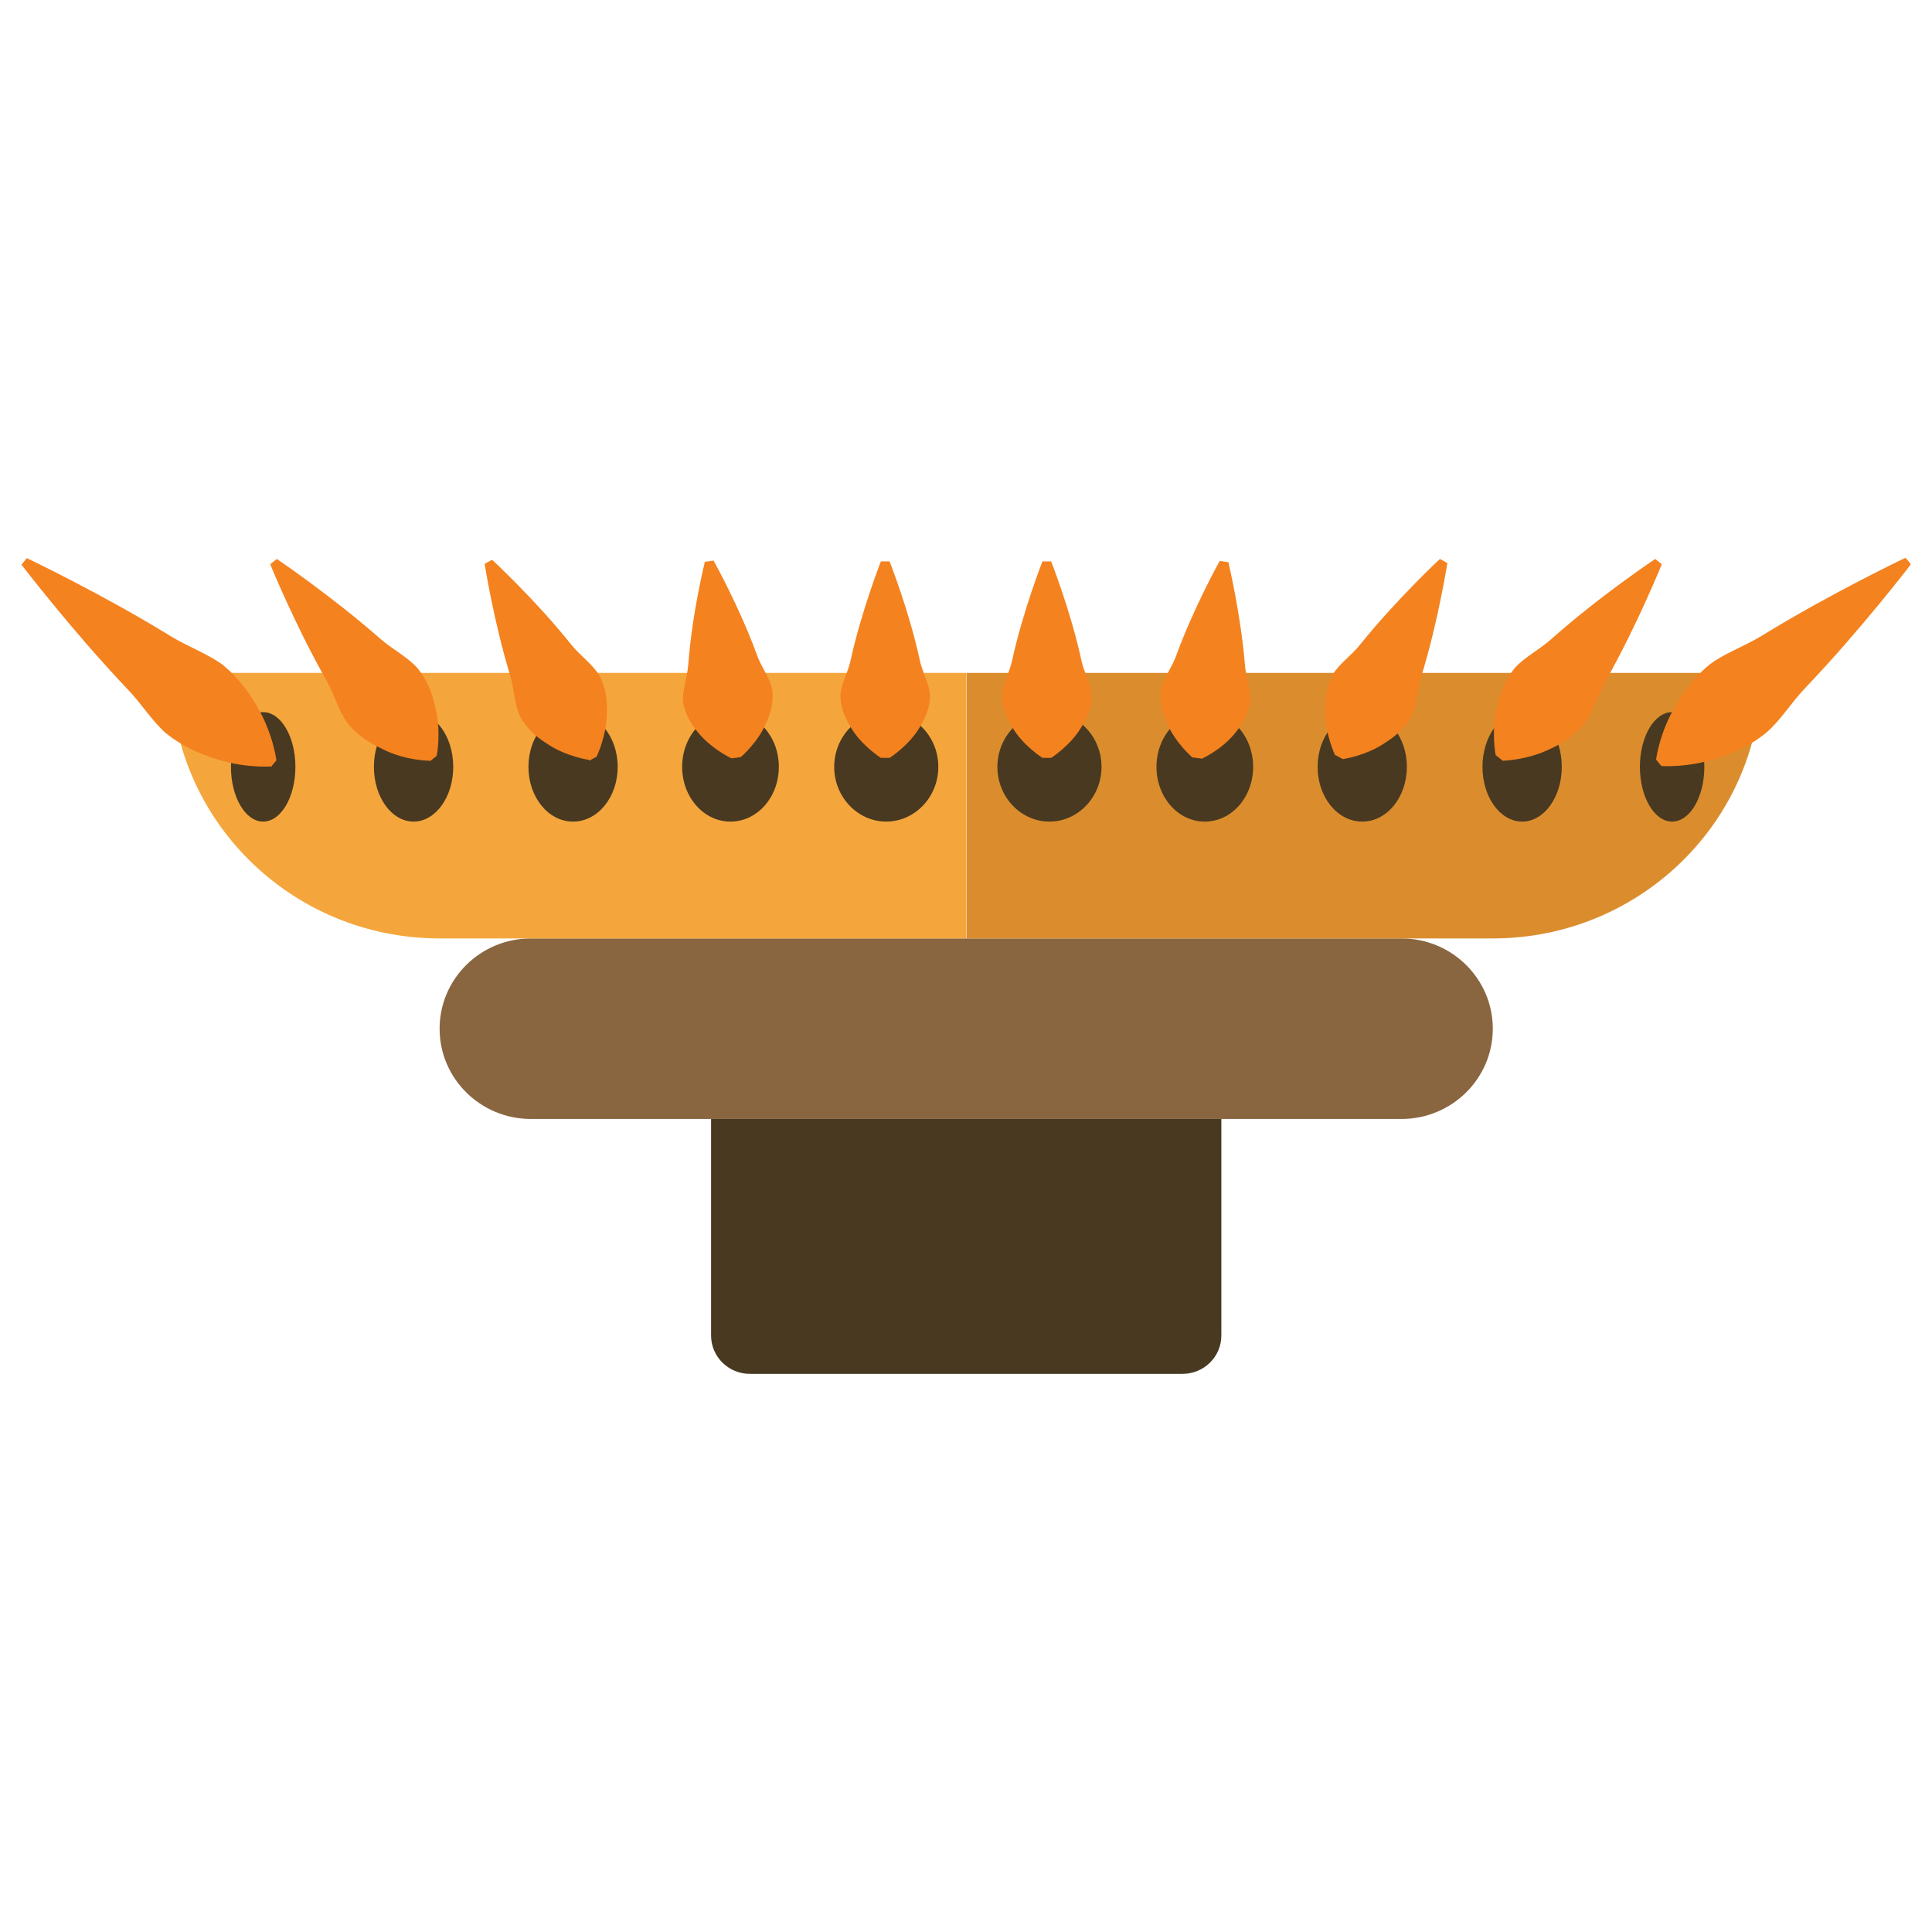 <svg width="180" height="180" viewBox="0 0 180 180" fill="none" xmlns="http://www.w3.org/2000/svg">
<g clip-path="url(#clip0_398_2778)">
<path d="M130.574 104.252H49.465C44.768 104.252 40.957 100.485 40.957 95.842C40.957 91.199 44.768 87.431 49.465 87.431H130.574C135.27 87.431 139.081 91.199 139.081 95.842C139.081 100.485 135.27 104.252 130.574 104.252Z" fill="#896640"/>
<path d="M15.935 62.694C15.935 76.356 27.138 87.431 40.957 87.431H90V62.694H15.935Z" fill="#F4A63D"/>
<path d="M164.104 62.694H90.039V87.431H139.082C152.902 87.431 164.104 76.356 164.104 62.694Z" fill="#DB8D2E"/>
<path d="M66.249 104.252H113.791V124.422C113.791 126.401 112.174 128 110.172 128H69.868C67.866 128 66.249 126.401 66.249 124.422V104.252Z" fill="#493921"/>
<path d="M27.522 71.447C27.522 74.263 26.174 76.547 24.519 76.547C22.864 76.547 21.517 74.263 21.517 71.447C21.517 68.631 22.864 66.348 24.519 66.348C26.174 66.348 27.522 68.631 27.522 71.447Z" fill="#493921"/>
<path d="M42.227 71.447C42.227 74.263 40.572 76.547 38.532 76.547C36.491 76.547 34.836 74.263 34.836 71.447C34.836 68.631 36.491 66.348 38.532 66.348C40.572 66.348 42.227 68.631 42.227 71.447Z" fill="#493921"/>
<path d="M57.548 71.447C57.548 74.263 55.701 76.547 53.391 76.547C51.081 76.547 49.233 74.263 49.233 71.447C49.233 68.631 51.081 66.348 53.391 66.348C55.701 66.348 57.548 68.631 57.548 71.447Z" fill="#493921"/>
<path d="M72.562 71.447C72.562 74.263 70.56 76.547 68.058 76.547C65.555 76.547 63.554 74.263 63.554 71.447C63.554 68.631 65.555 66.348 68.058 66.348C70.56 66.348 72.562 68.631 72.562 71.447Z" fill="#493921"/>
<path d="M87.421 71.447C87.421 74.263 85.226 76.547 82.57 76.547C79.914 76.547 77.72 74.263 77.72 71.447C77.72 68.631 79.914 66.348 82.57 66.348C85.226 66.348 87.421 68.631 87.421 71.447Z" fill="#493921"/>
<path d="M152.785 71.447C152.785 74.263 154.132 76.547 155.788 76.547C157.443 76.547 158.79 74.263 158.79 71.447C158.79 68.631 157.443 66.348 155.788 66.348C154.132 66.348 152.785 68.631 152.785 71.447Z" fill="#493921"/>
<path d="M138.118 71.447C138.118 74.263 139.773 76.547 141.814 76.547C143.854 76.547 145.509 74.263 145.509 71.447C145.509 68.631 143.854 66.348 141.814 66.348C139.773 66.348 138.118 68.631 138.118 71.447Z" fill="#493921"/>
<path d="M122.759 71.447C122.759 74.263 124.607 76.547 126.916 76.547C129.226 76.547 131.074 74.263 131.074 71.447C131.074 68.631 129.226 66.348 126.916 66.348C124.607 66.348 122.759 68.631 122.759 71.447Z" fill="#493921"/>
<path d="M107.746 71.447C107.746 74.263 109.748 76.547 112.25 76.547C114.752 76.547 116.754 74.263 116.754 71.447C116.754 68.631 114.752 66.348 112.25 66.348C109.748 66.348 107.746 68.631 107.746 71.447Z" fill="#493921"/>
<path d="M92.925 71.447C92.925 74.263 95.119 76.547 97.775 76.547C100.431 76.547 102.626 74.263 102.626 71.447C102.626 68.631 100.431 66.348 97.775 66.348C95.119 66.348 92.925 68.631 92.925 71.447Z" fill="#493921"/>
<path d="M25.213 71.409C25.213 71.409 22.633 71.599 19.823 70.61C18.399 70.153 16.859 69.43 15.473 68.326C14.165 67.185 13.125 65.472 11.816 64.14C6.658 58.698 2 52.609 2 52.609L2.5 52C2.5 52 9.468 55.311 15.897 59.269C17.514 60.258 19.361 60.905 20.786 61.971C22.133 63.075 23.134 64.407 23.904 65.739C25.444 68.288 25.752 70.838 25.752 70.838L25.251 71.447L25.213 71.409Z" fill="#F4821F"/>
<path d="M40.033 70.876C40.033 70.876 37.685 70.876 35.529 69.735C34.413 69.202 33.258 68.479 32.411 67.413C31.564 66.309 31.179 64.749 30.448 63.455C27.483 58.241 25.174 52.571 25.174 52.571L25.79 52.076C25.79 52.076 30.91 55.539 35.413 59.497C36.53 60.487 37.993 61.21 38.917 62.276C39.802 63.341 40.264 64.597 40.533 65.815C41.149 68.136 40.687 70.42 40.687 70.42L40.072 70.914L40.033 70.876Z" fill="#F4821F"/>
<path d="M54.893 70.8C54.893 70.8 52.698 70.496 50.889 69.24C49.927 68.631 49.041 67.832 48.464 66.766C47.925 65.663 47.925 64.216 47.54 62.961C46 57.937 45.153 52.533 45.153 52.533L45.846 52.152C45.846 52.152 49.888 55.882 53.199 60.03C54.007 61.058 55.239 61.895 55.855 62.961C56.432 64.026 56.586 65.244 56.548 66.348C56.548 68.517 55.586 70.496 55.586 70.496L54.893 70.876V70.8Z" fill="#F4821F"/>
<path d="M68.135 70.648C68.135 70.648 66.21 69.735 64.978 68.174C64.324 67.375 63.785 66.424 63.631 65.358C63.554 64.293 64.055 63.037 64.132 61.857C64.478 57.138 65.671 52.343 65.671 52.343L66.48 52.228C66.48 52.228 68.905 56.567 70.522 61.02C70.907 62.123 71.754 63.189 71.946 64.255C72.1 65.32 71.831 66.386 71.407 67.299C70.637 69.164 69.02 70.534 69.02 70.534L68.212 70.648H68.135Z" fill="#F4821F"/>
<path d="M82.07 70.61C82.07 70.61 80.261 69.468 79.26 67.755C78.721 66.88 78.298 65.891 78.298 64.825C78.336 63.759 79.029 62.618 79.26 61.476C80.261 56.909 82.07 52.304 82.07 52.304H82.879C82.879 52.304 84.688 56.871 85.689 61.476C85.92 62.618 86.613 63.759 86.651 64.825C86.651 65.891 86.228 66.88 85.689 67.755C84.688 69.468 82.879 70.61 82.879 70.61H82.07Z" fill="#F4821F"/>
<path d="M154.287 70.8C154.287 70.8 154.595 68.25 156.135 65.701C156.866 64.407 157.867 63.075 159.253 61.933C160.639 60.867 162.525 60.22 164.142 59.231C170.571 55.273 177.538 51.962 177.538 51.962L178.039 52.571C178.039 52.571 173.381 58.66 168.184 64.102C166.875 65.472 165.874 67.147 164.527 68.288C163.179 69.392 161.64 70.115 160.177 70.572C157.367 71.561 154.788 71.371 154.788 71.371L154.287 70.762V70.8Z" fill="#F4821F"/>
<path d="M139.351 70.382C139.351 70.382 138.889 68.136 139.505 65.777C139.774 64.559 140.275 63.303 141.122 62.237C142.046 61.21 143.508 60.487 144.625 59.459C149.09 55.501 154.21 52.076 154.21 52.076L154.826 52.571C154.826 52.571 152.516 58.279 149.591 63.455C148.859 64.749 148.436 66.309 147.627 67.413C146.742 68.479 145.626 69.24 144.509 69.735C142.315 70.838 140.005 70.876 140.005 70.876L139.389 70.382H139.351Z" fill="#F4821F"/>
<path d="M124.415 70.42C124.415 70.42 123.452 68.441 123.452 66.272C123.452 65.168 123.606 63.988 124.145 62.884C124.761 61.819 125.993 61.02 126.801 59.954C130.112 55.844 134.154 52.076 134.154 52.076L134.847 52.457C134.847 52.457 134 57.861 132.46 62.884C132.075 64.14 132.037 65.586 131.536 66.69C130.959 67.756 130.073 68.555 129.111 69.164C127.302 70.42 125.107 70.724 125.107 70.724L124.415 70.344V70.42Z" fill="#F4821F"/>
<path d="M111.095 70.572C111.095 70.572 109.479 69.202 108.709 67.337C108.285 66.424 108.016 65.358 108.17 64.293C108.362 63.227 109.209 62.161 109.594 61.058C111.211 56.605 113.636 52.267 113.636 52.267L114.444 52.381C114.444 52.381 115.599 57.214 115.984 61.895C116.061 63.075 116.562 64.293 116.485 65.396C116.331 66.462 115.792 67.413 115.137 68.213C113.906 69.811 111.981 70.686 111.981 70.686L111.172 70.572H111.095Z" fill="#F4821F"/>
<path d="M97.121 70.61C97.121 70.61 95.312 69.468 94.311 67.755C93.772 66.88 93.349 65.891 93.349 64.825C93.387 63.759 94.08 62.618 94.311 61.476C95.312 56.909 97.121 52.304 97.121 52.304H97.93C97.93 52.304 99.739 56.871 100.74 61.476C100.971 62.618 101.664 63.759 101.702 64.825C101.702 65.891 101.279 66.88 100.74 67.755C99.739 69.468 97.93 70.61 97.93 70.61H97.121Z" fill="#F4821F"/>
</g>
<defs>
<clipPath id="clip0_398_2778">
<rect width="176" height="76" fill="white" transform="translate(2 52)"/>
</clipPath>
</defs>
</svg>
